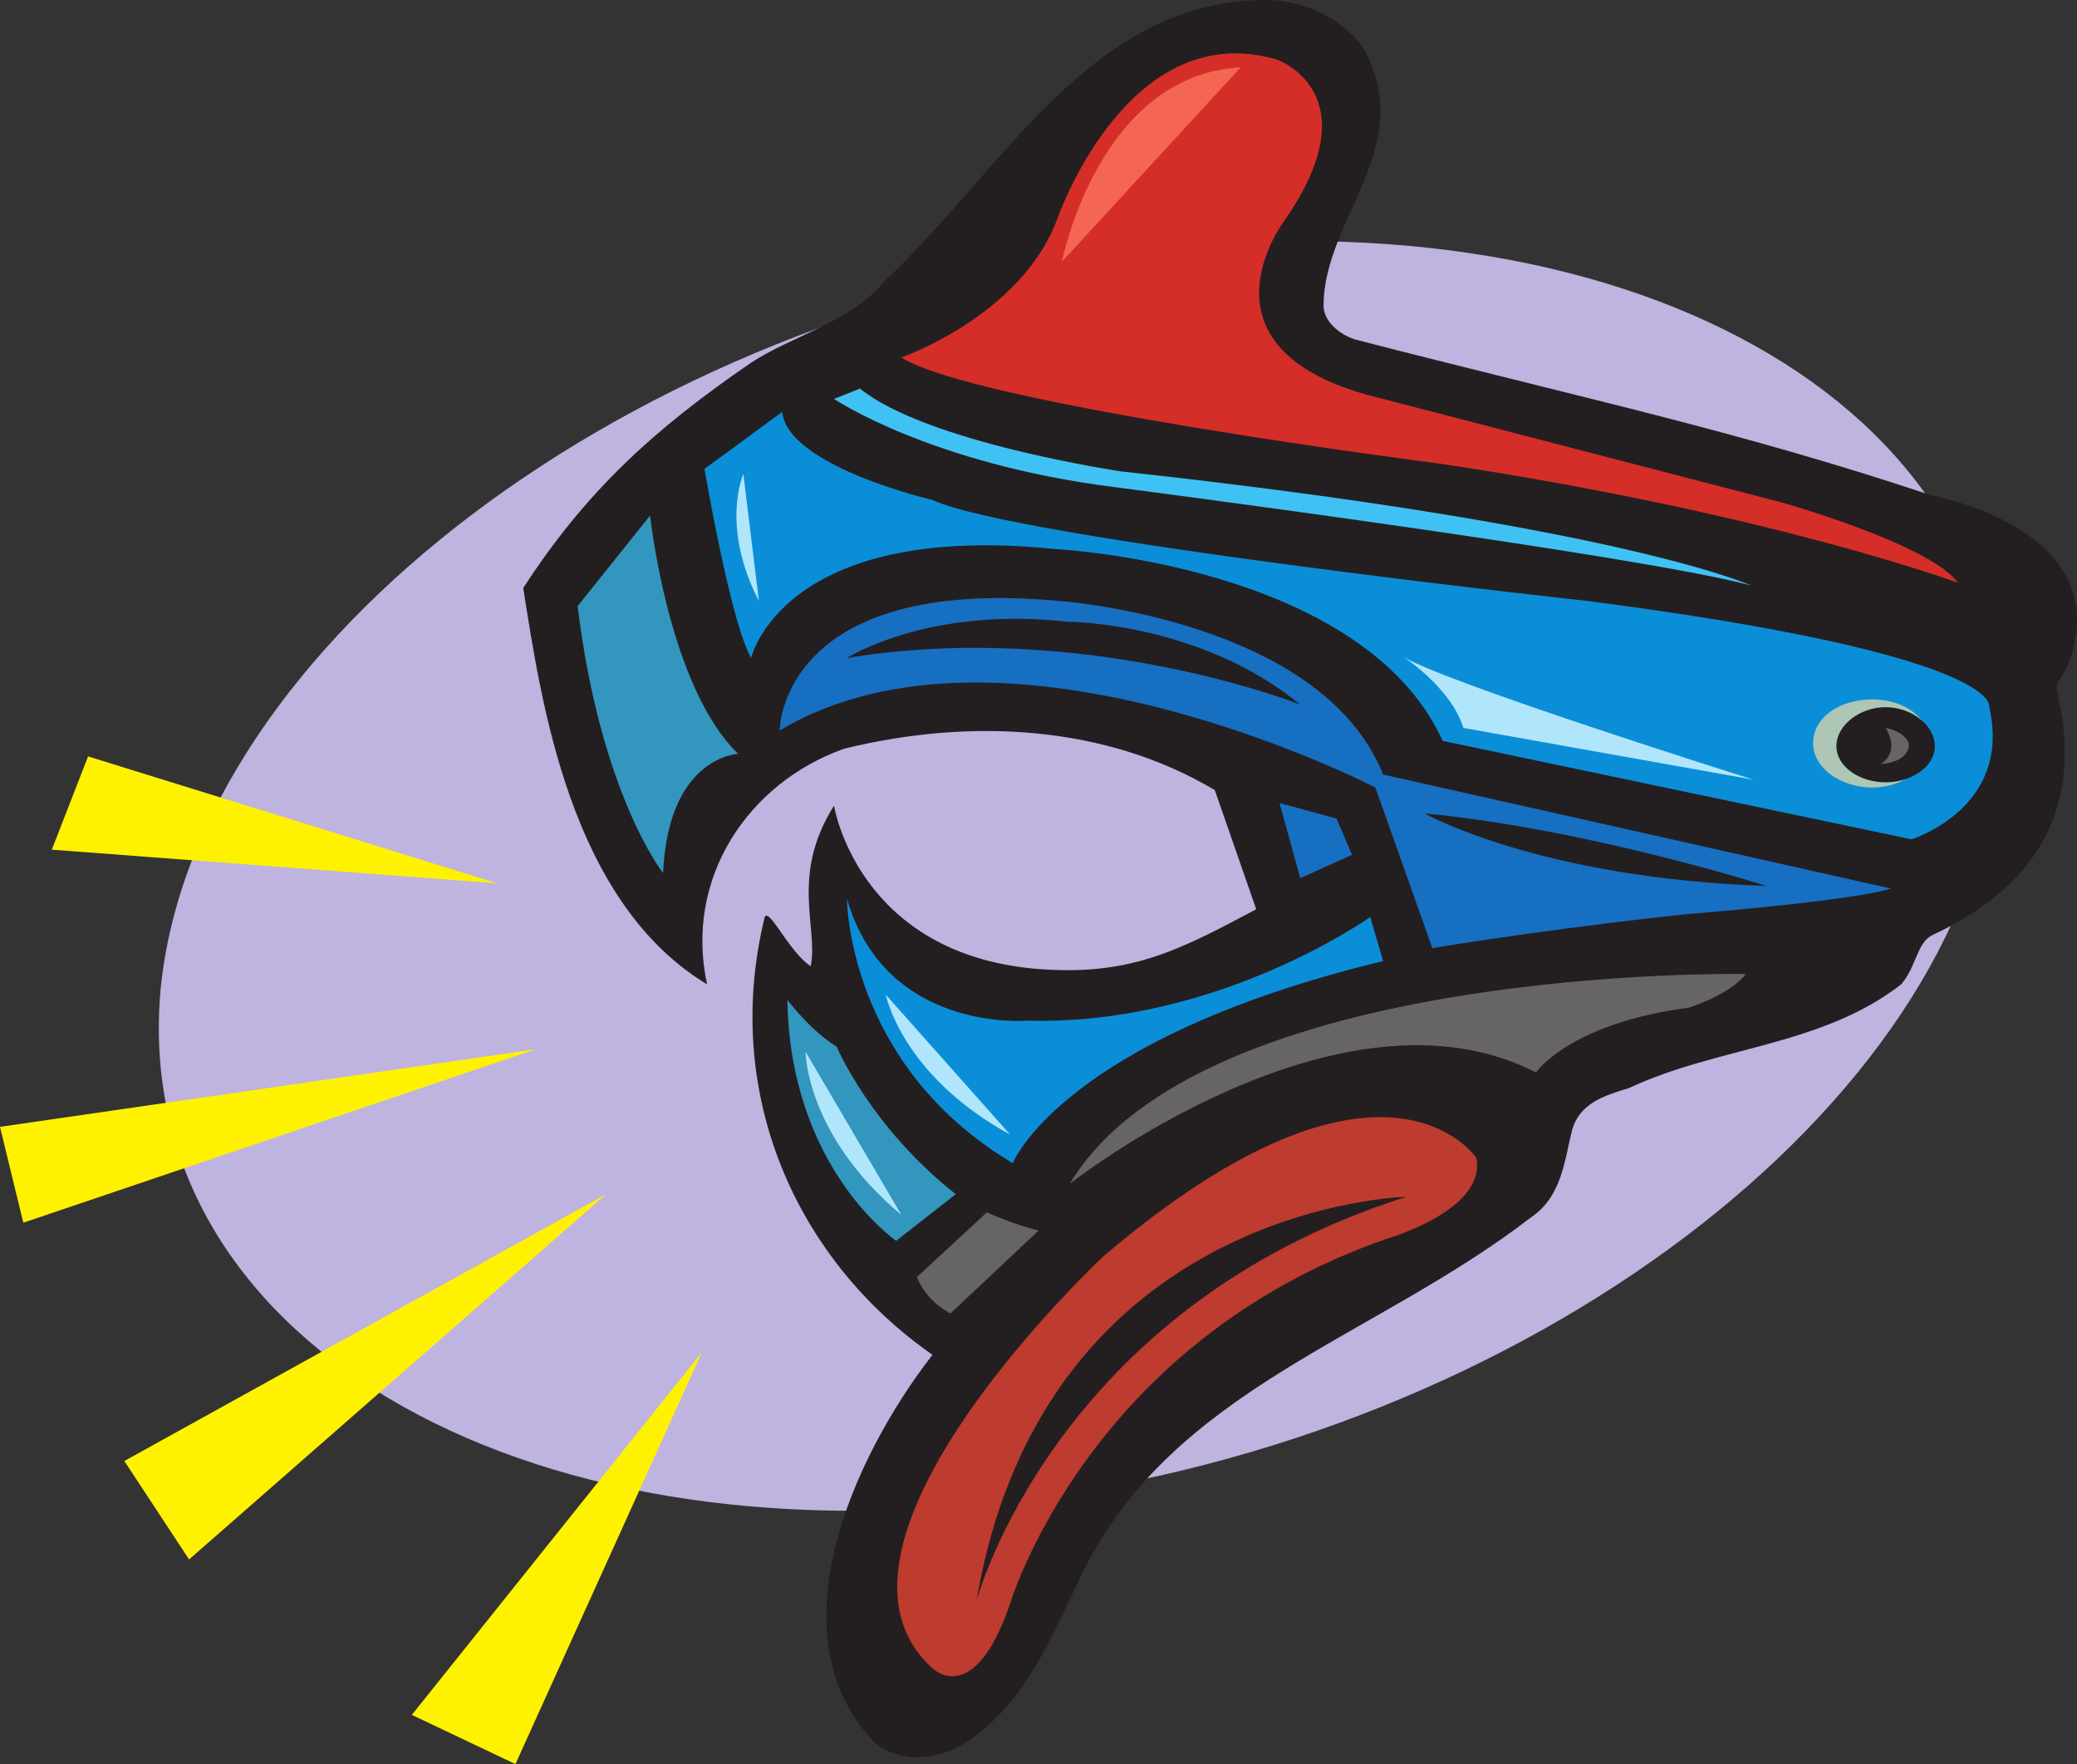 <svg xmlns="http://www.w3.org/2000/svg" width="601.415" height="510.75"><rect width="100%" height="100%" fill="#333333" stroke="none"/><path fill="#bfb3e0" fill-rule="evenodd" d="M46.5 286.5C56.25 186.75 183 90.75 329.25 72.75c147-18 258 48 249 147.75-9.75 99.75-136.5 195.75-282.75 213.75-147 18.75-258-48-249-147.75"/><path fill="#231f20" fill-rule="evenodd" d="M363.75 263.25c-22.5 12-36.75 19.5-63.75 17.25-51.75-4.5-58.5-47.25-58.5-47.25-12.75 20.25-4.5 35.25-6.75 46.5-6.75-4.5-12.75-18.75-13.5-13.5-12 50.25 9 98.25 48.75 126-23.25 30-46.5 81.75-16.5 112.5 9 6.75 21 4.5 30-3 14.25-11.25 21-27.75 30-46.5 26.25-53.25 84-67.5 129.75-102.75 9-6 9.75-16.5 12-25.5 2.25-7.5 9-9.75 16.5-12 25.5-12 55.5-12 78.75-30 4.5-5.25 4.5-12 9-14.25 33.75-15.75 43.5-40.5 36-71.25 0-2.25 3-5.25 3.75-8.25 10.5-30-19.5-43.5-40.5-48-56.25-18.75-99.75-27.75-166.5-45-4.5-1.5-9-5.25-9-9.75 0-25.5 27.75-46.5 11.25-75-6.75-9-18-13.5-27.75-13.5-51 0-75.75 48.75-111 81.75-9 11.25-27 15.75-38.25 23.25-28.5 19.5-48 37.5-66 65.25 5.25 33 13.5 90.75 53.25 114.75-6.75-30.75 12-58.5 39.75-68.25 36.75-9 75.75-6.75 107.25 12l12 34.5"/><path fill="#3296bf" fill-rule="evenodd" d="M228 289.5s6.75 9 14.25 13.5c0 0 9.75 23.25 34.5 42.75l-17.25 13.5s-30.75-21-31.5-69.75"/><path fill="#0b8ed8" fill-rule="evenodd" d="M245.25 260.25s0 48 48 76.5c0 0 14.25-36 107.25-58.5l-3.75-12.75s-44.25 31.5-99 30c0 0-41.25 3.75-52.5-35.25"/><path fill="#be3b2f" fill-rule="evenodd" d="M319.5 363.75S230.25 447 270 483c0 0 12 12 22.5-18.75 0 0 22.5-75.75 109.5-105.75 0 0 28.5-8.25 25.5-23.25 0 0-27-40.5-108 28.5"/><path fill="#b0e6fb" fill-rule="evenodd" d="M256.5 288s4.5 23.25 36 40.5l-36-40.5m-23.25 16.5s0 24 27.75 47.25l-27.75-47.25"/><path fill="#231f20" fill-rule="evenodd" d="M282.75 463.5s22.5-84.75 124.5-117c0 0-105 2.25-124.5 117"/><path fill="#676465" fill-rule="evenodd" d="M309.75 342.75s78-61.5 135-32.25c0 0 9.75-14.25 44.25-18.75 0 0 12-3.75 16.5-9.75 0 0-157.5-3-195.75 60.75m-24 8.25s8.25 3.75 15 5.25l-25.5 24s-6.75-3-9.75-10.5L285.75 351"/><path fill="#d52e29" fill-rule="evenodd" d="M261 103.5s34.5-12 45-39.75c0 0 20.25-59.25 63.75-46.5 0 0 27.75 9.75 2.25 46.5 0 0-29.25 38.25 28.5 51.75l115.5 30s42.75 12 51 23.25c0 0-54.75-20.25-150-34.5 0 0-135-17.25-156-30.75"/><path fill="#3296bf" fill-rule="evenodd" d="M188.25 149.25s5.25 49.5 25.5 69c0 0-20.25.75-21.75 34.5 0 0-18-22.5-24.75-77.25l21-26.25"/><path fill="#176fc1" fill-rule="evenodd" d="m370.5 232.5 6 21.75 15-6.75L387 237l-16.5-4.5"/><path fill="#f46651" fill-rule="evenodd" d="M307.5 75.75s10.5-54 51.75-56.25L307.5 75.75"/><path fill="#176fc1" fill-rule="evenodd" d="M225.75 211.5s0-45 81-37.5c0 0 75.75 5.25 93.75 50.25l147 33s-6 3-60 7.5c0 0-36 3.75-72.75 9.75l-16.5-46.5S291 172.5 225.75 211.5"/><path fill="#0b8ed8" fill-rule="evenodd" d="m226.5 119.25-22.5 16.5s7.5 44.25 13.5 54.75c0 0 9-39.75 88.5-31.5 0 0 88.5 4.5 111.75 55.5L553.5 243s29.25-9 22.5-38.25c0 0 5.25-15-116.25-30.75 0 0-165.75-18-189.75-29.25 0 0-42-9.75-43.5-25.5"/><path fill="#231f20" fill-rule="evenodd" d="M412.5 235.5s33 18.75 99 21c0 0-51.75-16.5-99-21"/><path fill="#3fc2f3" fill-rule="evenodd" d="M324.75 136.5s-56.25-8.25-75.75-24l-7.5 3s27.75 18.75 81 25.5c0 0 150.75 19.5 184.5 28.5 0 0-37.5-17.25-182.25-33"/><path fill="#adc6b5" fill-rule="evenodd" d="M542.25 228c9 0 16.5-6 16.5-12.75 0-7.5-7.5-12.75-16.5-12.75-9.75 0-17.25 5.25-17.25 12.75 0 6.75 7.5 12.75 17.25 12.75"/><path fill="#231f20" fill-rule="evenodd" d="M546 226.5c7.5 0 14.25-4.5 14.25-10.5s-6.75-11.25-14.25-11.25S531.75 210 531.75 216s6.75 10.5 14.25 10.5"/><path fill="#676465" fill-rule="evenodd" d="M546 210.75s5.25.75 6.75 4.5c0 0 .75 5.25-8.25 6 0 0 6-3 1.5-10.5"/><path fill="#231f20" fill-rule="evenodd" d="M245.25 190.5s23.25-15 63.75-10.5c0 0 38.25 0 67.5 24 0 0-62.25-24.75-131.25-13.5"/><path fill="#b0e6fb" fill-rule="evenodd" d="M215.25 137.25s-6.75 15 4.5 36.75l-4.5-36.75m190.5 52.5s14.25 9 18 21l84 15s-93-29.25-102-36"/><path fill="#fff200" fill-rule="evenodd" d="M144 255.75 25.5 219 15 246Zm11.25 48L0 326.25 6.75 354Zm20.25 42L36 423l18.75 28.5Zm27.75 45.75-84 105 30 14.25zm0 0"/></svg>
